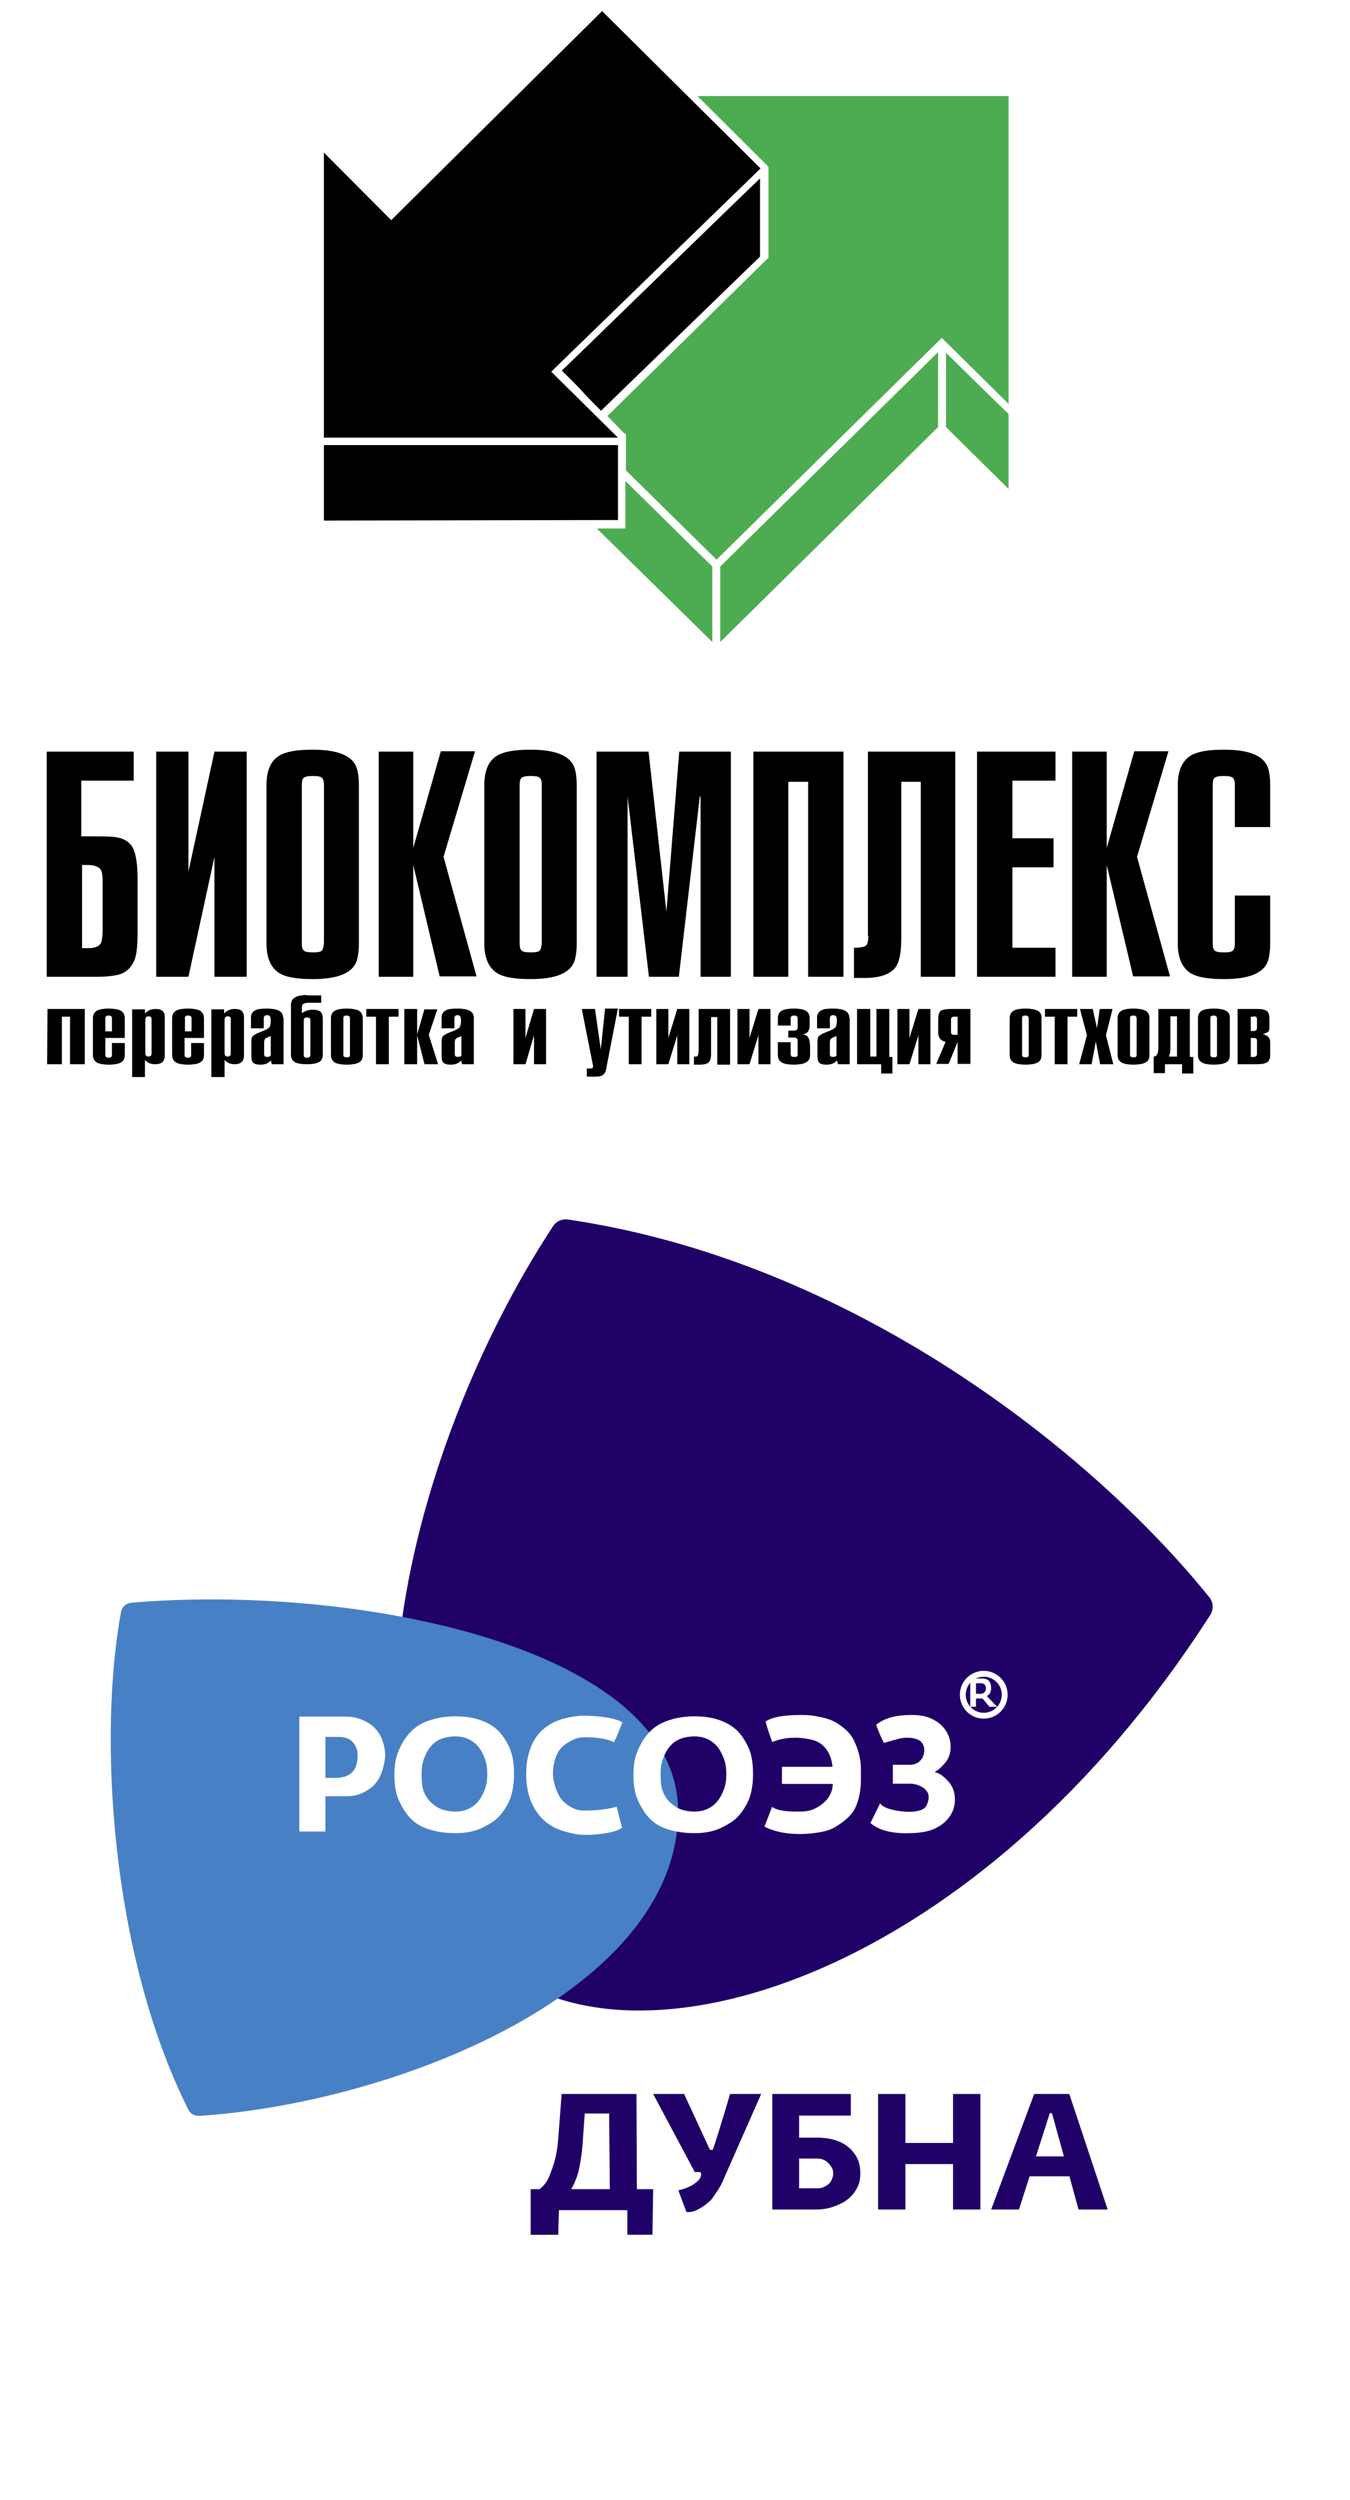 <svg width="121" height="224" viewBox="0 0 121 224" fill="none" xmlns="http://www.w3.org/2000/svg">
<rect width="121" height="224" fill="white"/>
<path d="M112.385 92.999C112.594 92.999 112.663 93.103 112.663 93.242V94.42C112.663 94.593 112.559 94.698 112.385 94.698H112.107V92.999H112.385ZM112.385 91.058C112.594 91.058 112.663 91.162 112.663 91.335V92.098C112.663 92.271 112.559 92.375 112.385 92.375H112.107V91.093H112.385V91.058ZM112.594 95.356C113.081 95.356 113.394 95.287 113.568 95.183C113.742 95.079 113.846 94.836 113.846 94.524V93.415C113.846 93.207 113.812 93.068 113.708 92.93C113.603 92.826 113.428 92.722 113.185 92.653C113.428 92.583 113.568 92.514 113.672 92.445C113.742 92.341 113.777 92.237 113.777 92.063V91.266C113.777 90.954 113.708 90.712 113.568 90.608C113.428 90.469 113.116 90.4 112.663 90.4H110.923V95.356H112.594ZM109.844 90.538C109.635 90.434 109.253 90.365 108.801 90.365C108.314 90.365 107.965 90.434 107.756 90.538C107.512 90.677 107.373 90.885 107.373 91.231V94.524C107.373 94.871 107.512 95.079 107.756 95.217C107.965 95.321 108.314 95.391 108.801 95.391C109.288 95.391 109.635 95.321 109.844 95.217C110.122 95.079 110.227 94.871 110.227 94.524V91.231C110.262 90.919 110.122 90.677 109.844 90.538ZM109.079 94.524C109.079 94.628 109.044 94.663 109.01 94.698C108.975 94.732 108.905 94.732 108.766 94.732C108.592 94.732 108.487 94.663 108.487 94.524V91.197C108.487 91.058 108.592 90.989 108.766 90.989C108.87 90.989 108.975 91.023 109.01 91.058C109.044 91.093 109.079 91.162 109.079 91.231V94.524ZM104.903 93.935V91.058H105.494V94.663H104.764C104.833 94.524 104.903 94.282 104.903 93.935ZM104.416 96.188V95.356H105.947V96.188H106.956V94.698H106.643V90.4H103.823V93.866C103.823 94.386 103.684 94.663 103.406 94.663V96.153H104.416V96.188ZM102.64 90.538C102.432 90.434 102.049 90.365 101.597 90.365C101.109 90.365 100.761 90.434 100.553 90.538C100.308 90.677 100.169 90.885 100.169 91.231V94.524C100.169 94.871 100.308 95.079 100.553 95.217C100.761 95.321 101.109 95.391 101.597 95.391C102.084 95.391 102.432 95.321 102.64 95.217C102.919 95.079 103.023 94.871 103.023 94.524V91.231C103.023 90.919 102.919 90.677 102.64 90.538ZM101.875 94.524C101.875 94.628 101.84 94.663 101.805 94.698C101.771 94.732 101.701 94.732 101.562 94.732C101.388 94.732 101.283 94.663 101.283 94.524V91.197C101.283 91.058 101.388 90.989 101.562 90.989C101.701 90.989 101.771 91.023 101.805 91.058C101.84 91.093 101.875 91.162 101.875 91.231V94.524ZM98.569 90.4L98.325 92.133L97.942 90.4H96.794L97.421 92.757L96.725 95.356H97.838L98.221 93.311L98.603 95.356H99.787L99.125 92.757L99.717 90.4H98.569ZM95.68 91.093H96.55V90.4H93.662V91.093H94.532V95.356H95.68V91.093ZM92.965 90.538C92.722 90.434 92.374 90.365 91.921 90.365C91.434 90.365 91.086 90.434 90.878 90.538C90.634 90.677 90.495 90.885 90.495 91.231V94.524C90.495 94.871 90.634 95.079 90.878 95.217C91.086 95.321 91.434 95.391 91.921 95.391C92.409 95.391 92.757 95.321 92.965 95.217C93.245 95.079 93.349 94.871 93.349 94.524V91.231C93.384 90.919 93.245 90.677 92.965 90.538ZM92.2 94.524C92.2 94.628 92.165 94.663 92.13 94.698C92.096 94.732 92.026 94.732 91.887 94.732C91.713 94.732 91.608 94.663 91.608 94.524V91.197C91.608 91.058 91.713 90.989 91.887 90.989C92.026 90.989 92.096 91.023 92.13 91.058C92.165 91.093 92.2 91.162 92.2 91.231V94.524ZM85.518 92.722C85.344 92.722 85.239 92.653 85.239 92.479V91.335C85.239 91.162 85.344 91.093 85.518 91.093H85.832V92.722H85.518ZM86.98 90.4H85.309C84.787 90.4 84.474 90.469 84.3 90.573C84.161 90.712 84.091 90.954 84.091 91.335V92.514C84.091 92.965 84.3 93.242 84.752 93.346L83.917 95.321H85.031L85.832 93.346V95.321H86.98V90.4ZM83.395 90.4H82.317L81.516 92.999V90.4H80.437V95.356H81.516L82.317 92.757V95.356H83.395V90.4ZM76.818 95.356H78.976V96.188H79.985V94.698H79.707V90.4H78.558V94.663H78.001V90.4H76.818V95.356ZM76.122 91.197C76.122 90.885 75.983 90.677 75.704 90.538C75.496 90.434 75.148 90.365 74.66 90.365C74.207 90.365 73.859 90.4 73.651 90.504C73.372 90.642 73.233 90.85 73.233 91.162V92.133H74.381V91.231C74.381 91.058 74.486 90.954 74.695 90.954C74.835 90.954 74.939 91.023 74.974 91.127C74.974 91.162 75.009 91.266 75.009 91.439C75.009 91.717 74.974 91.925 74.869 92.063C74.765 92.167 74.521 92.306 74.138 92.445C73.755 92.583 73.512 92.722 73.407 92.826C73.303 92.93 73.268 93.068 73.268 93.276V94.559C73.268 94.836 73.303 95.044 73.372 95.148C73.477 95.321 73.72 95.391 74.068 95.391C74.486 95.391 74.8 95.287 75.009 95.009L75.113 95.356H76.157V91.197H76.122ZM74.66 94.698C74.486 94.698 74.381 94.628 74.381 94.49V93.38C74.381 93.242 74.416 93.103 74.521 93.034C74.555 92.999 74.73 92.93 74.974 92.826V94.524C74.974 94.628 74.869 94.698 74.66 94.698ZM69.718 94.524C69.718 94.836 69.858 95.079 70.101 95.217C70.31 95.321 70.658 95.391 71.146 95.391C71.633 95.391 71.981 95.321 72.189 95.217C72.468 95.079 72.607 94.871 72.607 94.559V93.866C72.607 93.276 72.503 92.93 72.294 92.791C72.224 92.757 72.085 92.687 71.946 92.687C72.224 92.618 72.398 92.514 72.468 92.341C72.537 92.237 72.572 92.063 72.572 91.821V91.231C72.572 90.885 72.433 90.677 72.189 90.538C71.981 90.434 71.633 90.365 71.146 90.365C70.658 90.365 70.31 90.434 70.101 90.538C69.823 90.677 69.718 90.919 69.718 91.231V91.89H70.867V91.231C70.867 91.127 70.901 91.093 70.936 91.058C70.971 91.023 71.041 90.989 71.18 90.989C71.32 90.989 71.389 91.023 71.424 91.058C71.459 91.093 71.494 91.162 71.494 91.231V92.063C71.494 92.237 71.389 92.341 71.18 92.341H70.658V92.965H71.18C71.389 92.965 71.494 93.068 71.494 93.242V94.49C71.494 94.593 71.459 94.628 71.424 94.663C71.389 94.698 71.32 94.698 71.18 94.698C71.076 94.698 70.971 94.698 70.936 94.628C70.901 94.594 70.867 94.524 70.867 94.455V93.38H69.718V94.524ZM69.057 90.4H67.979L67.177 92.999V90.4H66.099V95.356H67.177L67.979 92.757V95.356H69.057V90.4ZM65.368 90.4H62.619V94.074C62.619 94.455 62.549 94.663 62.41 94.663H62.201V95.391H62.688C63.106 95.391 63.419 95.321 63.558 95.148C63.663 95.009 63.733 94.801 63.733 94.455V91.127H64.29V95.391H65.438V90.4H65.368ZM61.784 90.4H60.705L59.904 92.999V90.4H58.825V95.356H59.904L60.705 92.757V95.356H61.784V90.4ZM57.503 91.093H58.373V90.4H55.484V91.093H56.355V95.356H57.503V91.093ZM53.849 94.039L53.327 90.4H52.143L53.153 95.495C53.153 95.529 53.153 95.564 53.153 95.599C53.153 95.668 53.084 95.737 52.945 95.737H52.596V96.465H53.292C53.467 96.465 53.606 96.465 53.745 96.431C53.953 96.396 54.127 96.292 54.232 96.084C54.301 95.98 54.336 95.841 54.371 95.564L55.38 90.365H54.232L53.849 94.039ZM48.942 90.4H47.863L47.098 92.999V90.4H46.019V95.356H47.098L47.863 92.757V95.356H48.942V90.4ZM42.469 91.197C42.469 90.885 42.33 90.677 42.052 90.538C41.843 90.434 41.494 90.365 41.007 90.365C40.555 90.365 40.207 90.4 39.998 90.504C39.72 90.642 39.581 90.85 39.581 91.162V92.133H40.729V91.231C40.729 91.058 40.833 90.954 41.007 90.954C41.146 90.954 41.251 91.023 41.285 91.127C41.285 91.162 41.32 91.266 41.32 91.439C41.32 91.717 41.285 91.925 41.181 92.063C41.077 92.167 40.833 92.306 40.45 92.445C40.068 92.583 39.824 92.722 39.72 92.826C39.615 92.93 39.581 93.068 39.581 93.276V94.559C39.581 94.836 39.615 95.044 39.685 95.148C39.789 95.321 40.033 95.391 40.381 95.391C40.798 95.391 41.111 95.287 41.32 95.009L41.425 95.356H42.469V91.197ZM41.042 94.698C40.868 94.698 40.763 94.628 40.763 94.49V93.38C40.763 93.242 40.798 93.103 40.903 93.034C40.938 92.999 41.111 92.93 41.355 92.826V94.524C41.355 94.628 41.251 94.698 41.042 94.698ZM38.05 90.4L37.388 92.687V90.4H36.239V95.356H37.388V92.757L38.05 95.356H39.267L38.432 92.722L39.198 90.434H38.05V90.4ZM34.848 91.093H35.718V90.4H32.829V91.093H33.699V95.356H34.848V91.093ZM32.133 90.538C31.924 90.434 31.541 90.365 31.089 90.365C30.602 90.365 30.254 90.434 30.045 90.538C29.801 90.677 29.662 90.885 29.662 91.231V94.524C29.662 94.871 29.801 95.079 30.045 95.217C30.254 95.321 30.602 95.391 31.089 95.391C31.576 95.391 31.924 95.321 32.133 95.217C32.411 95.079 32.516 94.871 32.516 94.524V91.231C32.516 90.919 32.377 90.677 32.133 90.538ZM31.367 94.524C31.367 94.628 31.333 94.663 31.298 94.698C31.263 94.732 31.193 94.732 31.054 94.732C30.88 94.732 30.776 94.663 30.776 94.524V91.197C30.776 91.058 30.88 90.989 31.054 90.989C31.193 90.989 31.263 91.023 31.298 91.058C31.333 91.093 31.367 91.162 31.367 91.231V94.524ZM27.505 89.152C26.53 89.152 26.078 89.464 26.078 90.018V94.49C26.078 94.836 26.217 95.044 26.46 95.183C26.669 95.287 27.017 95.356 27.505 95.356C27.992 95.356 28.34 95.287 28.549 95.183C28.827 95.044 28.931 94.836 28.931 94.49V91.266C28.931 90.989 28.862 90.781 28.757 90.677C28.618 90.538 28.374 90.469 27.992 90.469C27.644 90.469 27.365 90.573 27.052 90.781V90.365C27.052 90.157 27.087 90.018 27.191 89.949C27.296 89.88 27.47 89.845 27.748 89.845H28.792V89.186H27.505V89.152ZM27.226 91.405C27.226 91.231 27.33 91.162 27.505 91.162C27.713 91.162 27.818 91.231 27.818 91.405V94.524C27.818 94.698 27.713 94.767 27.505 94.767C27.33 94.767 27.226 94.698 27.226 94.559V91.405ZM25.382 91.197C25.382 90.885 25.242 90.677 24.964 90.538C24.755 90.434 24.407 90.365 23.92 90.365C23.468 90.365 23.119 90.4 22.911 90.504C22.632 90.642 22.493 90.85 22.493 91.162V92.133H23.641V91.231C23.641 91.058 23.746 90.954 23.955 90.954C24.094 90.954 24.198 91.023 24.233 91.127C24.233 91.162 24.268 91.266 24.268 91.439C24.268 91.717 24.233 91.925 24.129 92.063C24.024 92.167 23.781 92.306 23.398 92.445C23.015 92.583 22.771 92.722 22.667 92.826C22.563 92.93 22.528 93.068 22.528 93.276V94.559C22.528 94.836 22.563 95.044 22.632 95.148C22.737 95.321 22.98 95.391 23.328 95.391C23.746 95.391 24.059 95.287 24.268 95.009L24.372 95.356H25.416V91.197H25.382ZM23.955 94.698C23.781 94.698 23.676 94.628 23.676 94.49V93.38C23.676 93.242 23.711 93.103 23.816 93.034C23.85 92.999 24.024 92.93 24.268 92.826V94.524C24.268 94.628 24.163 94.698 23.955 94.698ZM20.683 94.386C20.683 94.593 20.579 94.663 20.405 94.663C20.196 94.663 20.127 94.559 20.127 94.316V91.37C20.127 91.162 20.231 91.058 20.405 91.058C20.544 91.058 20.614 91.093 20.649 91.162C20.683 91.197 20.683 91.266 20.683 91.37V94.386ZM20.997 95.356C21.345 95.356 21.623 95.252 21.727 95.079C21.832 94.94 21.867 94.767 21.867 94.49V91.127C21.867 90.885 21.797 90.712 21.693 90.608C21.588 90.469 21.345 90.4 21.031 90.4C20.649 90.4 20.335 90.538 20.127 90.781H20.092V90.434H18.943V96.5H20.127V94.975C20.37 95.217 20.649 95.356 20.997 95.356ZM16.855 90.989C17.064 90.989 17.168 91.058 17.168 91.231V92.41H16.577V91.231C16.577 91.058 16.646 90.989 16.855 90.989ZM18.282 91.231C18.282 90.919 18.143 90.677 17.899 90.538C17.69 90.434 17.308 90.365 16.855 90.365C16.368 90.365 16.02 90.434 15.811 90.538C15.568 90.677 15.428 90.885 15.428 91.231V94.524C15.428 94.871 15.568 95.079 15.811 95.217C16.02 95.321 16.368 95.391 16.855 95.391C17.343 95.391 17.69 95.321 17.899 95.217C18.178 95.079 18.282 94.836 18.282 94.524V93.45H17.134V94.524C17.134 94.698 17.029 94.767 16.82 94.767C16.646 94.767 16.542 94.698 16.542 94.524V92.999H18.282V91.231ZM13.584 94.386C13.584 94.593 13.479 94.663 13.306 94.663C13.097 94.663 13.027 94.559 13.027 94.316V91.37C13.027 91.162 13.132 91.058 13.306 91.058C13.445 91.058 13.514 91.093 13.549 91.162C13.584 91.197 13.584 91.266 13.584 91.37V94.386ZM13.897 95.356C14.245 95.356 14.524 95.252 14.628 95.079C14.732 94.94 14.767 94.767 14.767 94.49V91.127C14.767 90.885 14.732 90.712 14.593 90.608C14.489 90.469 14.245 90.4 13.932 90.4C13.549 90.4 13.236 90.538 13.027 90.781H12.992V90.434H11.844V96.5H12.992V94.975C13.236 95.217 13.514 95.356 13.897 95.356ZM9.721 90.989C9.93 90.989 10.034 91.058 10.034 91.231V92.41H9.443V91.231C9.443 91.058 9.547 90.989 9.721 90.989ZM11.183 91.231C11.183 90.919 11.043 90.677 10.8 90.538C10.591 90.434 10.208 90.365 9.756 90.365C9.268 90.365 8.921 90.434 8.712 90.538C8.468 90.677 8.329 90.885 8.329 91.231V94.524C8.329 94.871 8.468 95.079 8.712 95.217C8.921 95.321 9.268 95.391 9.756 95.391C10.243 95.391 10.591 95.321 10.8 95.217C11.078 95.079 11.183 94.836 11.183 94.524V93.45H10.034V94.524C10.034 94.698 9.93 94.767 9.721 94.767C9.547 94.767 9.443 94.698 9.443 94.524V92.999H11.183V91.231ZM4.222 95.356H5.545V91.093H6.276V95.356H7.598V90.4H4.257L4.222 95.356Z" fill="black"/>
<path d="M113.846 74.103V70.325C113.846 69.701 113.777 69.216 113.672 68.87C113.325 67.726 112.002 67.171 109.706 67.171C108.279 67.171 107.269 67.345 106.678 67.726C105.947 68.211 105.564 69.078 105.564 70.36V84.536C105.564 85.819 105.947 86.685 106.678 87.17C107.269 87.552 108.279 87.725 109.706 87.725C112.002 87.725 113.325 87.17 113.672 86.026C113.777 85.645 113.846 85.16 113.846 84.571V80.238H110.68V84.536C110.68 84.883 110.609 85.091 110.471 85.195C110.331 85.299 110.088 85.333 109.706 85.333C109.323 85.333 109.044 85.299 108.905 85.195C108.766 85.091 108.696 84.883 108.696 84.536V70.325C108.696 69.979 108.766 69.736 108.905 69.667C109.044 69.563 109.323 69.528 109.706 69.528C110.088 69.528 110.331 69.563 110.471 69.667C110.609 69.771 110.68 69.979 110.68 70.325V74.103H113.846ZM99.195 77.5L101.562 87.482H104.868L101.91 76.772L104.729 67.31H101.666L99.195 75.975V67.345H96.098V87.517H99.195V77.5ZM94.602 84.917H90.739V77.708H94.428V75.109H90.739V69.944H94.602V67.345H87.572V87.517H94.602V84.917ZM77.827 83.843C77.827 84.328 77.757 84.64 77.583 84.744C77.444 84.848 77.096 84.917 76.54 84.917V87.621H77.514C78.837 87.621 79.742 87.309 80.229 86.72C80.611 86.234 80.785 85.333 80.785 83.981V70.048H82.526V87.517H85.622V67.345H77.792V83.843H77.827ZM67.492 87.517H70.658V70.048H72.433V87.517H75.6V67.345H67.526V87.517H67.492ZM59.73 81.694L58.13 67.345H53.467V87.517H56.25V71.365L58.164 87.517H60.844L62.723 71.365H62.793V87.517H65.508V67.345H60.879L59.73 81.694ZM48.35 85.195C48.211 85.299 47.968 85.333 47.585 85.333C47.202 85.333 46.924 85.299 46.785 85.195C46.645 85.091 46.576 84.883 46.576 84.536V70.325C46.576 69.979 46.645 69.736 46.785 69.667C46.924 69.563 47.202 69.528 47.585 69.528C47.968 69.528 48.211 69.563 48.35 69.667C48.489 69.771 48.559 69.979 48.559 70.325V84.501C48.524 84.883 48.455 85.091 48.35 85.195ZM43.409 84.536C43.409 85.819 43.791 86.685 44.522 87.17C45.114 87.552 46.123 87.725 47.55 87.725C49.847 87.725 51.169 87.17 51.517 86.026C51.622 85.645 51.691 85.16 51.691 84.571V70.325C51.691 69.701 51.622 69.216 51.517 68.87C51.169 67.726 49.847 67.171 47.55 67.171C46.123 67.171 45.114 67.345 44.522 67.726C43.791 68.177 43.409 69.043 43.409 70.36V84.536ZM37.04 77.5L39.407 87.482H42.713L39.755 76.772L42.574 67.31H39.511L37.04 75.975V67.345H33.943V87.517H37.04V77.5ZM28.827 85.195C28.688 85.299 28.444 85.333 28.061 85.333C27.678 85.333 27.4 85.299 27.261 85.195C27.122 85.091 27.052 84.883 27.052 84.536V70.325C27.052 69.979 27.122 69.736 27.261 69.667C27.4 69.563 27.678 69.528 28.061 69.528C28.444 69.528 28.688 69.563 28.827 69.667C28.966 69.771 29.036 69.979 29.036 70.325V84.501C29.001 84.883 28.931 85.091 28.827 85.195ZM23.885 84.536C23.885 85.819 24.268 86.685 24.999 87.17C25.59 87.552 26.6 87.725 28.027 87.725C30.323 87.725 31.646 87.17 31.994 86.026C32.098 85.645 32.168 85.16 32.168 84.571V70.325C32.168 69.701 32.098 69.216 31.994 68.87C31.646 67.726 30.323 67.171 28.027 67.171C26.6 67.171 25.59 67.345 24.999 67.726C24.268 68.177 23.885 69.043 23.885 70.36V84.536ZM14.002 87.517H16.89L19.222 76.772V87.517H22.11V67.345H19.222L16.89 78.089V67.345H14.002V87.517ZM11.983 69.944V67.345H4.188V87.517H8.747C9.512 87.517 10.104 87.448 10.556 87.344C11.322 87.17 11.844 86.65 12.122 85.819C12.262 85.333 12.331 84.606 12.331 83.566V78.852C12.331 77.465 12.192 76.53 11.914 75.975C11.635 75.455 11.113 75.109 10.348 75.005C10 74.935 8.99 74.935 7.285 74.935V69.944H11.983ZM7.842 77.5C8.434 77.5 8.816 77.639 9.025 77.916C9.164 78.124 9.199 78.505 9.199 79.164V83.323C9.199 83.912 9.129 84.328 9.025 84.536C8.851 84.813 8.468 84.952 7.911 84.952H7.355V77.5H7.842Z" fill="black"/>
<path d="M61.755 7.805L53.966 0L35.062 18.732L28.365 12.11V47.351H52.778L64.272 58.657L84.411 38.789L91.06 45.27V7.805H61.755Z" fill="white"/>
<path d="M29.03 39.877V46.642L55.39 46.594V39.877H29.03Z" fill="black"/>
<path d="M50.356 33.207C52.778 35.572 51.496 34.437 53.87 36.802L68.12 22.99V15.989C64.557 19.395 51.116 32.498 50.356 33.207Z" fill="black"/>
<path d="M64.557 57.521L84.078 38.268V31.551L64.557 50.757V57.521Z" fill="#4DAC51"/>
<path d="M84.791 31.599V38.269L90.395 43.803V37.086C89.113 35.856 86.168 32.971 84.791 31.599Z" fill="#4DAC51"/>
<path d="M56.055 47.351H53.491L63.845 57.521V50.757C62.61 49.574 59.285 46.263 56.055 43.094V47.351Z" fill="#4DAC51"/>
<path d="M68.167 15.09L53.965 0.993L35.062 19.726L29.03 13.671V39.215H55.39L49.406 33.302L68.167 15.09Z" fill="black"/>
<path d="M90.396 8.609H62.515L68.88 14.948V23.084L54.441 37.275L55.866 38.742L56.103 38.931V42.147L64.225 50.142L84.411 30.274L90.396 36.187V8.609Z" fill="#4DAC51"/>
<path d="M108.402 143.127C108.764 143.577 108.787 144.209 108.475 144.696C87.902 176.781 57.91 186.088 45.208 176.622C27.989 163.791 36.152 130.276 49.58 109.851C49.866 109.415 50.377 109.189 50.894 109.265C76.433 113.008 97.979 130.177 108.402 143.127Z" fill="#1F0168"/>
<path d="M10.849 144.425C10.933 143.973 11.304 143.641 11.762 143.602C31.947 141.877 60.776 147.605 60.776 162.311C60.776 178.387 35.524 188.423 17.853 189.58C17.441 189.606 17.06 189.386 16.876 189.017C9.781 174.81 8.843 155.202 10.849 144.425Z" fill="#4780C5"/>
<path d="M47.564 200.236V196.146H48.362C48.602 195.955 48.823 195.748 49.031 195.4C49.24 195.052 49.47 194.381 49.602 193.985C49.766 193.491 49.956 192.639 50.028 191.716L50.339 187.616H57.047L57.081 196.146H58.542L58.48 200.226H56.228V198.028H50.097L50.034 200.226L47.564 200.236ZM51.196 196.146H54.657L54.595 189.367H52.411L52.244 191.716C52.199 192.443 52.126 193.093 52.025 193.667C51.924 194.241 51.86 194.592 51.707 195.03C51.554 195.465 51.384 195.837 51.196 196.146Z" fill="#1F0168"/>
<path d="M61.537 198.204C61.34 197.729 61.053 196.945 60.804 196.253C61.951 196 62.545 195.457 62.703 195.228C62.861 194.998 62.918 194.609 62.703 194.609C62.488 194.609 62.27 194.609 62.27 194.609L58.542 187.616H61.315C61.315 187.616 62.675 190.539 63.594 192.546C63.646 192.661 63.877 192.666 63.917 192.546C64.535 190.713 65.437 187.616 65.437 187.616H68.224L64.706 195.594C64.536 195.97 64.081 196.622 63.858 196.945C63.636 197.265 63.061 197.684 62.703 197.882C62.348 198.077 62.137 198.204 61.537 198.204Z" fill="#1F0168"/>
<path d="M69.224 197.968V187.616H76.258V189.554H71.624V191.527H73.22C74.037 191.527 74.738 191.661 75.322 191.928C75.91 192.193 76.36 192.61 76.673 193.093C76.986 193.577 77.109 194.074 77.109 194.727C77.109 195.385 76.986 195.79 76.673 196.291C76.36 196.788 75.91 197.178 75.322 197.459C74.738 197.741 74.037 197.968 73.22 197.968H69.224ZM71.624 196.07H73.22C73.651 196.07 73.858 195.977 74.185 195.757C74.511 195.537 74.684 195.04 74.684 194.727C74.684 194.368 74.513 194.067 74.185 193.754C73.91 193.491 73.562 193.403 73.22 193.403L71.624 193.398V196.07Z" fill="#1F0168"/>
<path d="M78.703 197.968V187.616H81.153V192.005H85.421V187.616H87.871V197.968H85.421V193.897H81.153V197.968H78.703Z" fill="#1F0168"/>
<path d="M91.329 197.968H88.838L92.694 187.616H95.841L99.28 197.968H96.671C96.671 197.968 95.017 191.955 94.301 189.39C94.277 189.305 94.102 189.306 94.075 189.39C93.454 191.33 91.329 197.968 91.329 197.968ZM91.205 193.208H96.839V194.995H91.205V193.208Z" fill="#1F0168"/>
<path d="M26.829 164.102V153.801H30.968C31.759 153.801 32.329 153.993 32.866 154.288C33.406 154.583 33.813 154.989 34.088 155.506C34.367 156.019 34.521 156.791 34.521 157.211C34.521 157.871 34.273 158.78 33.994 159.293C33.716 159.806 33.305 160.21 32.762 160.505C32.219 160.797 31.762 160.943 30.968 160.943H28.407V159.293H30.075C30.538 159.293 31.152 159.217 31.587 158.767C32.028 158.311 32.057 157.576 32.057 157.211C32.057 156.845 31.9 156.332 31.506 155.985C31.064 155.595 30.506 155.625 30.04 155.625H29.165V164.102H26.829Z" fill="white"/>
<path d="M46.069 158.951C46.069 160.061 45.87 160.94 45.55 161.552C45.137 162.34 44.676 162.943 43.962 163.362C43.251 163.781 42.472 164.247 40.816 164.247C39.161 164.247 37.939 163.819 37.309 163.362C36.657 162.889 36.307 162.391 35.891 161.603C35.479 160.812 35.352 160.063 35.352 158.956C35.352 157.846 35.558 157.139 35.97 156.351C36.386 155.559 36.898 154.954 37.609 154.535C38.323 154.116 39.47 153.779 40.816 153.779C42.3 153.779 43.251 154.116 43.962 154.535C44.676 154.954 45.137 155.559 45.55 156.351C45.913 157.048 46.069 157.841 46.069 158.951ZM43.673 158.951C43.673 158.17 43.551 157.752 43.306 157.216C43.065 156.676 42.729 156.269 42.3 155.994C41.871 155.715 41.376 155.576 40.816 155.576C40.256 155.576 39.59 155.715 39.161 155.994C38.732 156.269 38.395 156.676 38.15 157.216C37.909 157.752 37.788 158.17 37.788 158.951C37.788 159.732 37.825 160.167 38.066 160.706C38.311 161.243 38.732 161.625 39.161 161.904C39.59 162.179 40.256 162.316 40.816 162.316C41.376 162.316 41.871 162.179 42.3 161.904C42.729 161.625 43.065 161.218 43.306 160.681C43.551 160.142 43.673 159.732 43.673 158.951Z" fill="white"/>
<path d="M52.306 155.655C51.55 155.655 50.791 156.172 50.442 156.462C50.051 156.785 49.56 157.646 49.56 158.951C49.56 159.742 50.012 160.945 50.442 161.351C50.727 161.62 51.348 162.222 52.314 162.222C52.633 162.222 53.958 162.237 55.276 161.882C55.493 162.666 55.559 163.083 55.76 163.75C55.196 164.179 54.112 164.278 53.607 164.345C53.156 164.404 52.207 164.428 51.697 164.345C51.127 164.252 50.167 164.033 49.456 163.614C48.745 163.195 48.185 162.589 47.776 161.798C47.367 161.007 47.163 160.058 47.163 158.951C47.163 157.841 47.369 156.892 47.781 156.104C48.194 155.313 48.695 154.852 49.406 154.433C50.117 154.014 51.065 153.84 51.827 153.741C52.399 153.666 55.004 153.778 55.783 154.327C55.323 155.465 55.266 155.655 55.022 156.104C54.372 155.757 53.44 155.655 52.306 155.655Z" fill="white"/>
<path d="M76.141 158.302V159.836H70.086V158.302H76.141ZM68.519 163.659L69.202 161.898C69.803 162.315 71.02 162.315 71.32 162.315C71.754 162.315 72.368 162.349 72.955 162.082C74.119 161.552 74.639 160.681 74.639 159.836C74.639 158.991 75.301 160.083 75.301 159.429V158.493C75.301 158.129 74.661 158.785 74.639 158.488C74.503 156.577 73.405 156.078 72.955 155.933C72.505 155.789 71.77 155.694 71.32 155.694C70.397 155.694 69.853 155.844 69.202 156.078C69.011 155.438 68.819 155.058 68.619 154.243C69.469 153.659 71.177 153.66 72.026 153.66C72.887 153.66 74.298 153.938 74.928 154.334C75.562 154.73 76.188 155.209 76.533 155.933C76.882 156.657 77.162 157.509 77.162 158.488V159.444C77.162 160.423 76.991 161.273 76.649 161.994C76.31 162.712 75.552 163.267 74.928 163.659C74.45 163.96 73.856 164.131 72.955 164.243C71.221 164.457 69.633 164.247 68.519 163.659Z" fill="white"/>
<path d="M81.785 164.243C80.273 164.317 78.883 164.1 78.017 163.337L78.883 161.581C79.215 162.091 80.508 162.3 81.289 162.329C82.18 162.362 82.746 162.184 82.963 161.89C83.129 161.664 83.236 161.3 83.236 161.024C83.236 160.704 83.118 160.533 82.963 160.36C82.654 160.016 82.034 159.814 81.599 159.814H80.028L80.023 158.121C80.023 158.121 81.238 158.121 81.594 158.121C82.287 158.121 82.844 157.588 82.844 156.813C82.844 155.983 82.18 155.694 81.289 155.694C80.844 155.694 80.445 155.811 79.225 156.163C78.991 155.694 78.827 155.354 78.525 154.545C79.577 153.66 81.147 153.66 81.815 153.66C82.502 153.66 83.099 153.789 83.605 154.047C84.115 154.302 84.509 154.646 84.787 155.078C85.066 155.511 85.205 155.989 85.205 156.512C85.208 157.092 85.037 157.578 84.692 157.97C84.35 158.363 84.059 158.629 83.826 158.723V158.804C84.214 158.862 84.623 159.189 85.009 159.625C85.398 160.058 85.591 160.596 85.587 161.24C85.587 161.816 85.423 162.333 85.094 162.789C84.769 163.242 84.32 163.597 83.746 163.855C83.176 164.113 82.564 164.204 81.785 164.243Z" fill="white"/>
<path d="M67.495 158.951C67.495 160.061 67.295 160.94 66.975 161.552C66.562 162.34 66.101 162.943 65.387 163.362C64.676 163.782 63.897 164.247 62.242 164.247C60.586 164.247 59.364 163.82 58.734 163.362C58.082 162.889 57.732 162.391 57.316 161.603C56.904 160.812 56.777 160.063 56.777 158.956C56.777 157.846 56.983 157.139 57.395 156.351C57.811 155.559 58.323 154.954 59.034 154.535C59.748 154.116 60.896 153.78 62.242 153.78C63.725 153.78 64.676 154.116 65.387 154.535C66.101 154.954 66.562 155.559 66.975 156.351C67.338 157.048 67.495 157.841 67.495 158.951ZM65.099 158.951C65.099 158.17 64.976 157.752 64.731 157.216C64.49 156.676 64.155 156.269 63.725 155.994C63.296 155.715 62.802 155.576 62.242 155.576C61.682 155.576 61.016 155.715 60.586 155.994C60.157 156.269 59.82 156.676 59.575 157.216C59.334 157.752 59.213 158.17 59.213 158.951C59.213 159.732 59.25 160.167 59.491 160.707C59.736 161.243 60.157 161.625 60.586 161.904C61.016 162.179 61.682 162.316 62.242 162.316C62.802 162.316 63.296 162.179 63.725 161.904C64.155 161.625 64.49 161.218 64.731 160.681C64.976 160.142 65.099 159.732 65.099 158.951Z" fill="white"/>
<path d="M86.966 152.925V150.395H88.025C88.242 150.395 88.383 150.412 88.561 150.537C88.827 150.724 88.832 151.118 88.832 151.298C88.832 151.479 88.778 151.627 88.701 151.76C88.662 151.827 88.467 151.959 88.318 152.032C88.169 152.104 88.235 152.184 88.018 152.184H87.264V151.76H87.949C88.128 151.76 88.368 151.578 88.372 151.298C88.376 151.013 88.231 150.822 87.946 150.822C87.79 150.822 87.477 150.822 87.477 150.822V152.925H86.966ZM88.424 151.939L89.38 152.925H88.674L87.866 151.939H88.424Z" fill="white"/>
<circle cx="88.173" cy="151.846" r="1.878" stroke="white" stroke-width="0.525"/>
</svg>
